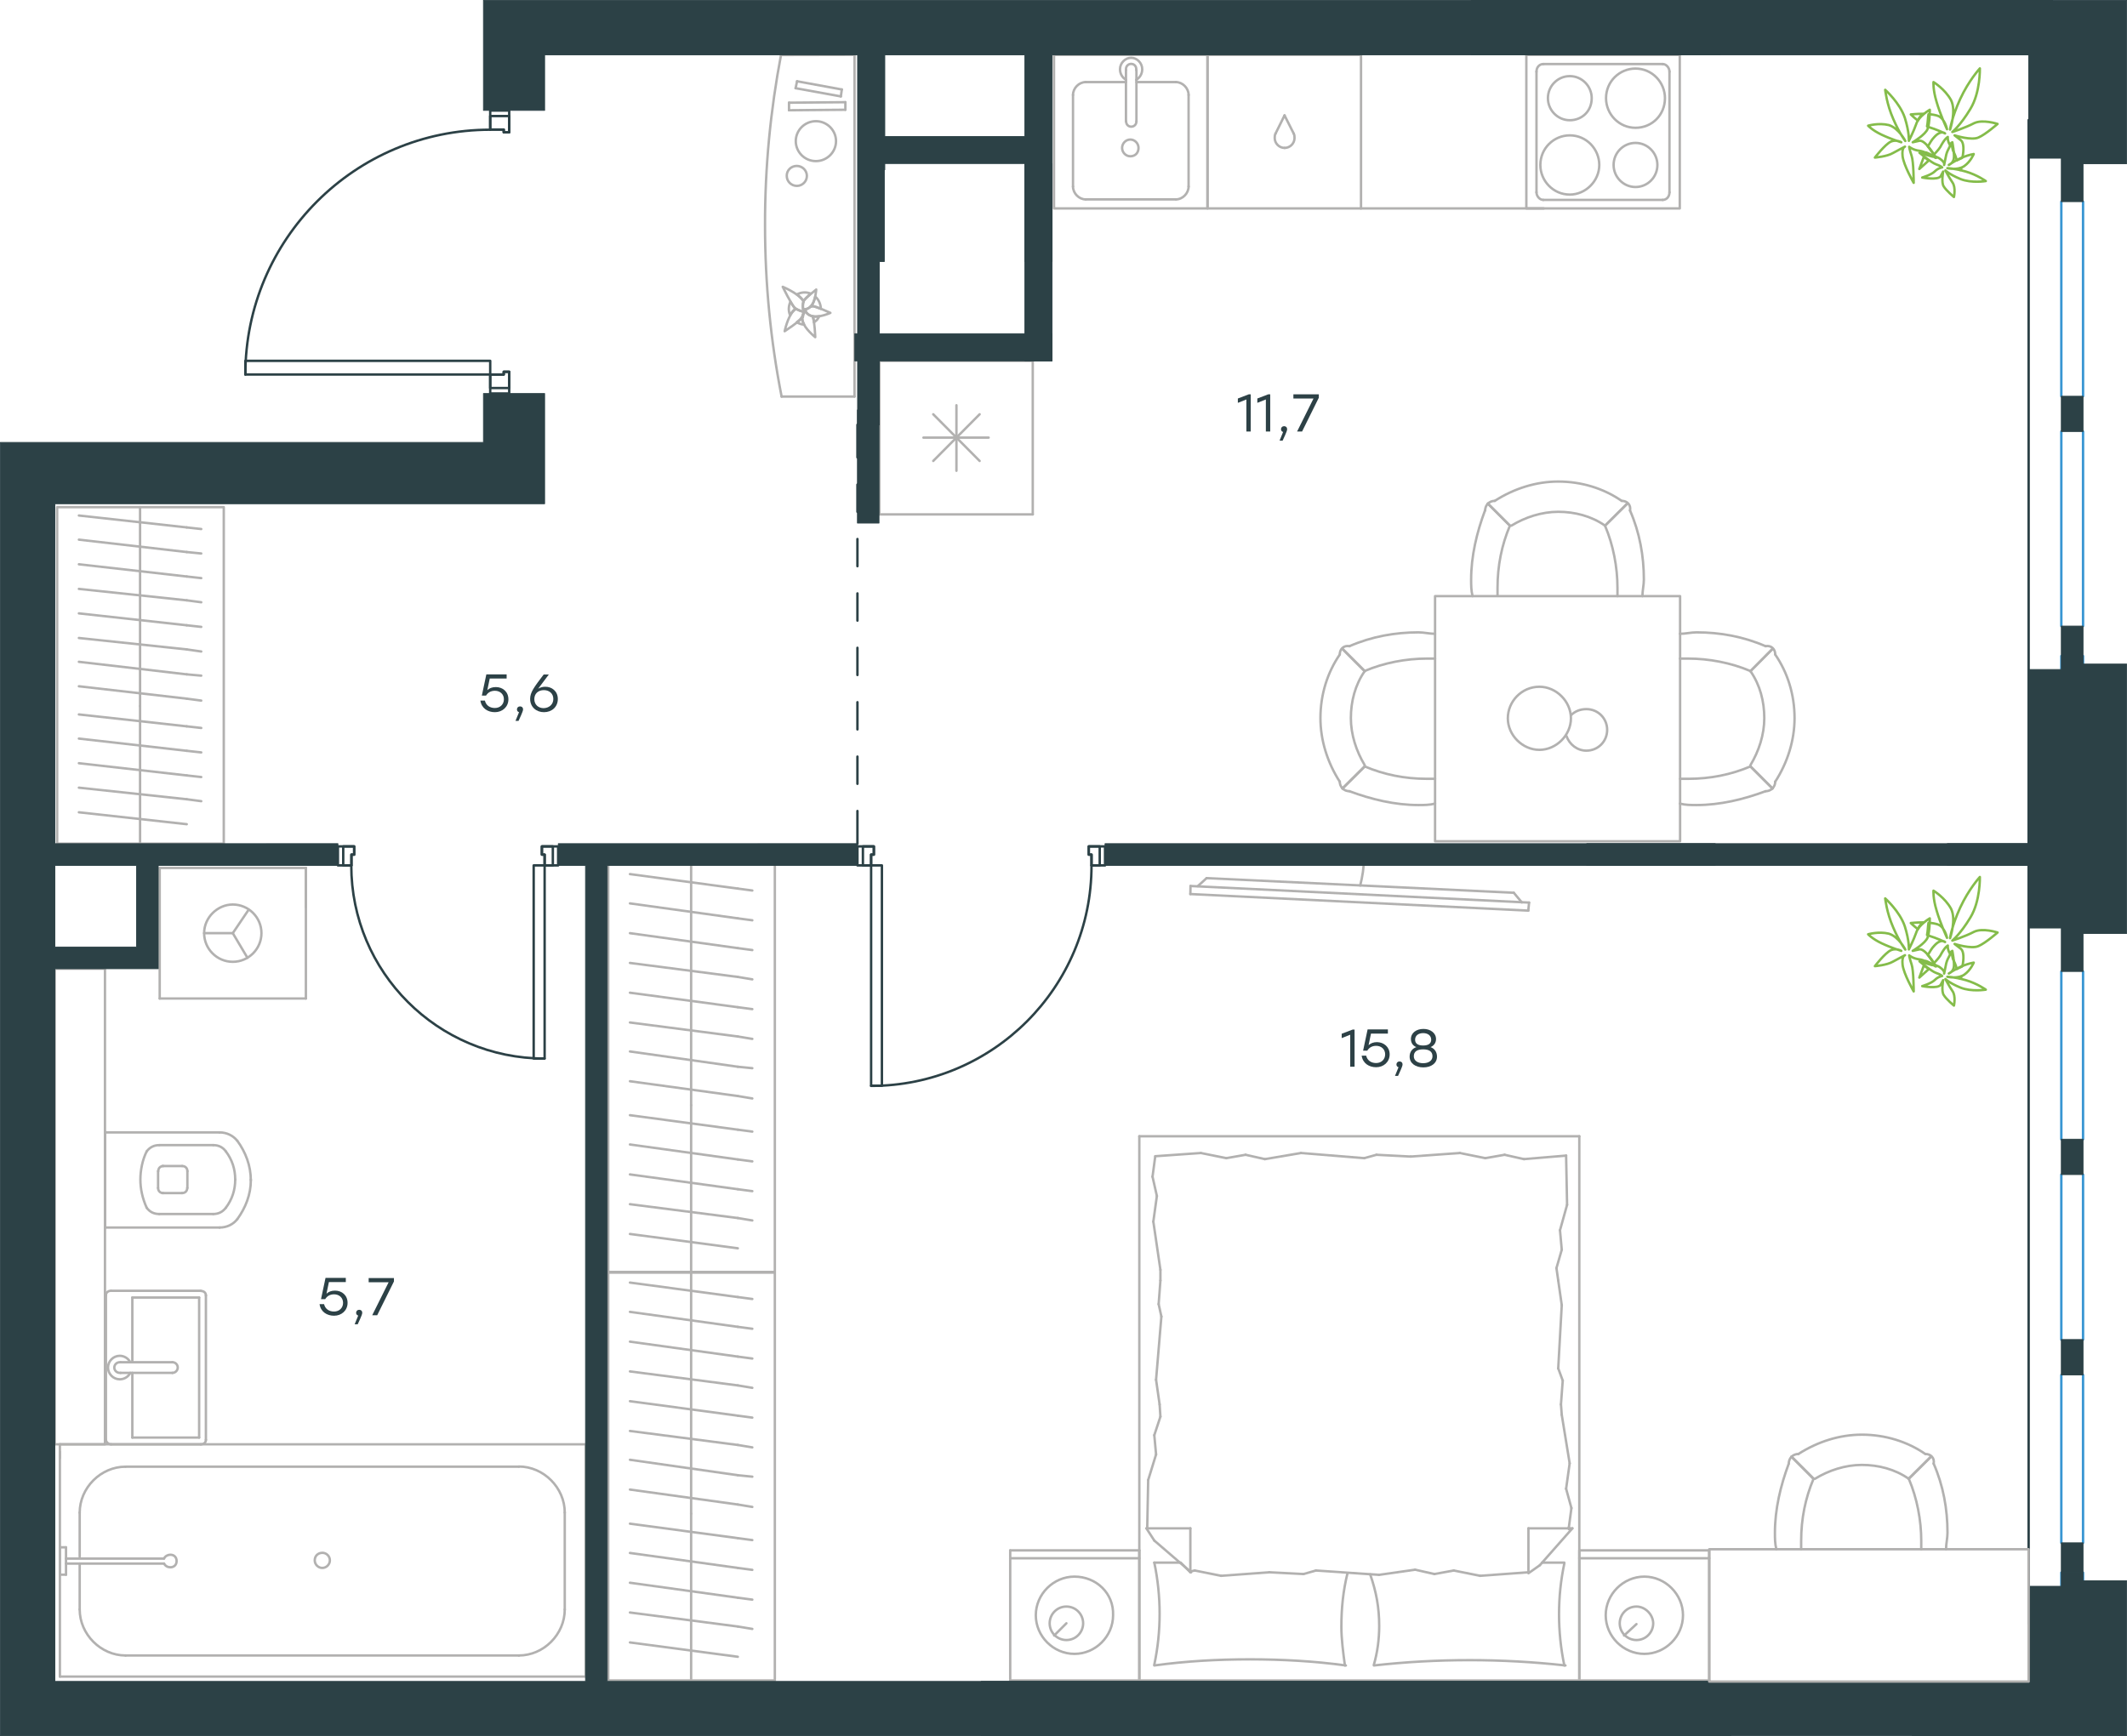 <?xml version="1.0" encoding="utf-8"?>
<!-- Generator: Adobe Illustrator 26.5.0, SVG Export Plug-In . SVG Version: 6.00 Build 0)  -->
<svg version="1.1" id="Слой_1" xmlns="http://www.w3.org/2000/svg" xmlns:xlink="http://www.w3.org/1999/xlink" x="0px" y="0px"
	 viewBox="0 0 1321.2 1078.8" style="enable-background:new 0 0 1321.2 1078.8;" xml:space="preserve">
<style type="text/css">
	.st0{fill:none;stroke:#B2B1B0;stroke-width:1.5;stroke-linecap:round;stroke-linejoin:round;stroke-miterlimit:22.926;}
	.st1{fill:none;stroke:#3996D2;stroke-width:1.5;stroke-linecap:round;stroke-linejoin:round;stroke-miterlimit:10;}
	.st2{fill:#2C4146;}
	
		.st3{fill-rule:evenodd;clip-rule:evenodd;fill:#2C4146;stroke:#2C4146;stroke-width:0.5;stroke-linecap:round;stroke-linejoin:round;stroke-miterlimit:10;}
	.st4{fill:none;stroke:#2C4146;stroke-width:1.5;stroke-linecap:round;stroke-linejoin:round;stroke-miterlimit:10;}
	.st5{fill:none;stroke:#2C4146;stroke-width:1.5;stroke-linecap:round;stroke-linejoin:round;stroke-miterlimit:22.926;}
	.st6{fill:none;stroke:#84BC4A;stroke-width:1.5;stroke-linecap:round;stroke-linejoin:round;stroke-miterlimit:22.926;}
	.st7{fill:#2D4146;}
</style>
<g>
	<g>
		<line class="st0" x1="707.7" y1="1044.1" x2="627.5" y2="1044.1"/>
		<line class="st0" x1="627.5" y1="963.3" x2="707.7" y2="963.3"/>
		<line class="st0" x1="707.7" y1="963.3" x2="707.7" y2="1044.1"/>
		<line class="st0" x1="627.5" y1="1044.1" x2="627.5" y2="963.3"/>
		<line class="st0" x1="662.4" y1="1008.6" x2="654.8" y2="1016.2"/>
		<line class="st0" x1="627.5" y1="968.2" x2="707.7" y2="968.2"/>
		<path class="st0" d="M667.4,979.6c-13.1,0-24,10.9-24,24c0,13.1,10.9,24,24,24c13.1,0,24-10.9,24-24
			C691.9,990,681,979.6,667.4,979.6z"/>
		<path class="st0" d="M662.4,998.2c-6,0-10.4,4.9-10.4,10.4c0,6,4.9,10.4,10.4,10.4c6,0,10.4-4.9,10.4-10.4
			C672.8,1003.1,668.4,998.2,662.4,998.2z"/>
		<line class="st0" x1="981" y1="1044.1" x2="707.7" y2="1044.1"/>
		<line class="st0" x1="957.9" y1="970.9" x2="971.7" y2="970.9"/>
		<line class="st0" x1="739.4" y1="976.9" x2="739.4" y2="949.6"/>
		<line class="st0" x1="733.4" y1="970.9" x2="739.4" y2="976.9"/>
		<line class="st0" x1="981" y1="706" x2="981" y2="1044.1"/>
		<line class="st0" x1="712.1" y1="949.6" x2="739.4" y2="949.6"/>
		<line class="st0" x1="707.7" y1="1044.1" x2="707.7" y2="706"/>
		<line class="st0" x1="976.7" y1="949.6" x2="956.5" y2="972.5"/>
		<line class="st0" x1="956.5" y1="972.5" x2="949.4" y2="977.5"/>
		<line class="st0" x1="717" y1="970.9" x2="732.9" y2="970.9"/>
		<line class="st0" x1="949.4" y1="976.9" x2="949.4" y2="949.6"/>
		<line class="st0" x1="739.9" y1="976.9" x2="717" y2="957.2"/>
		<line class="st0" x1="717" y1="957.2" x2="712.1" y2="949.6"/>
		<line class="st0" x1="976.7" y1="949.6" x2="949.4" y2="949.6"/>
		<line class="st0" x1="855" y1="717.5" x2="876.3" y2="718.6"/>
		<line class="st0" x1="785.7" y1="720.2" x2="808.1" y2="716.4"/>
		<line class="st0" x1="761.7" y1="719.6" x2="773.7" y2="717.5"/>
		<line class="st0" x1="773.7" y1="717.5" x2="785.7" y2="720.2"/>
		<line class="st0" x1="847.4" y1="719.6" x2="855" y2="717.5"/>
		<line class="st0" x1="808.1" y1="716.4" x2="847.4" y2="719.6"/>
		<line class="st0" x1="717.5" y1="718.4" x2="745.9" y2="716.4"/>
		<line class="st0" x1="745.9" y1="716.4" x2="761.7" y2="719.6"/>
		<line class="st0" x1="946.6" y1="720.2" x2="972.8" y2="718"/>
		<line class="st0" x1="922.6" y1="719.6" x2="934.6" y2="717.5"/>
		<line class="st0" x1="934.6" y1="717.5" x2="946.6" y2="720.2"/>
		<line class="st0" x1="876.3" y1="718.6" x2="906.8" y2="716.4"/>
		<line class="st0" x1="906.8" y1="716.4" x2="922.6" y2="719.6"/>
		<line class="st0" x1="981" y1="706" x2="707.7" y2="706"/>
		<path class="st0" d="M853.4,1034.8c19.6-2.2,39.3-3.3,59.5-3.3c19.6,0,39.8,1.1,59.5,3.3"/>
		<path class="st0" d="M851.1,978.2c3.8,10.9,5.6,20.6,5.6,32.1c0,8.2-1.1,16.4-3.3,24"/>
		<path class="st0" d="M971.7,1034.8c-2.2-10.4-3.3-21.3-3.3-31.7c0-10.9,1.1-21.3,3.3-31.7"/>
		<path class="st0" d="M835.4,1034.8c-1.1-8.2-2.2-16.4-2.2-24c0-11.5,1.1-22.4,3.8-33.3"/>
		<line class="st0" x1="720.8" y1="880.2" x2="720.3" y2="872.6"/>
		<line class="st0" x1="718.1" y1="903.7" x2="717" y2="891.7"/>
		<line class="st0" x1="717" y1="891.7" x2="720.8" y2="880.2"/>
		<line class="st0" x1="712.6" y1="949.6" x2="713.2" y2="919.6"/>
		<line class="st0" x1="713.2" y1="919.6" x2="718.1" y2="903.7"/>
		<line class="st0" x1="719.7" y1="810.3" x2="720.8" y2="795.6"/>
		<line class="st0" x1="720.3" y1="872.6" x2="718.1" y2="857.3"/>
		<line class="st0" x1="721.4" y1="818" x2="719.7" y2="810.3"/>
		<line class="st0" x1="718.1" y1="857.3" x2="721.4" y2="818"/>
		<line class="st0" x1="720.8" y1="795.6" x2="720.8" y2="789"/>
		<line class="st0" x1="718.6" y1="743.1" x2="715.9" y2="731.1"/>
		<line class="st0" x1="715.9" y1="731.1" x2="717.5" y2="719.1"/>
		<line class="st0" x1="720.8" y1="789" x2="716.4" y2="759"/>
		<line class="st0" x1="716.4" y1="759" x2="718.6" y2="743.1"/>
		<line class="st0" x1="966.8" y1="787.9" x2="967.9" y2="795.6"/>
		<line class="st0" x1="969" y1="764.4" x2="970.1" y2="776.5"/>
		<line class="st0" x1="970.1" y1="776.5" x2="966.8" y2="787.9"/>
		<line class="st0" x1="972.8" y1="718" x2="973.4" y2="748.6"/>
		<line class="st0" x1="973.4" y1="748.6" x2="969" y2="764.4"/>
		<line class="st0" x1="970.7" y1="857.8" x2="969.6" y2="872.6"/>
		<line class="st0" x1="967.9" y1="795.6" x2="970.1" y2="810.9"/>
		<line class="st0" x1="967.9" y1="850.2" x2="970.7" y2="857.8"/>
		<line class="st0" x1="970.1" y1="810.9" x2="967.9" y2="850.2"/>
		<line class="st0" x1="969.6" y1="872.6" x2="970.1" y2="879.1"/>
		<line class="st0" x1="974.5" y1="949" x2="974.5" y2="950.1"/>
		<line class="st0" x1="972.8" y1="925" x2="976.1" y2="937"/>
		<line class="st0" x1="976.1" y1="937" x2="974.5" y2="949"/>
		<line class="st0" x1="970.1" y1="879.1" x2="975" y2="909.2"/>
		<line class="st0" x1="975" y1="909.2" x2="972.8" y2="925"/>
		<path class="st0" d="M717,1034.8c19.6-2.7,39.3-3.8,59.5-3.8c19.6,0,39.8,1.1,59.5,3.8"/>
		<path class="st0" d="M717,970.9c2.2,10.4,3.3,21.3,3.3,31.7c0,10.9-1.1,21.3-3.3,31.7"/>
		<line class="st0" x1="809.7" y1="978" x2="788.5" y2="976.9"/>
		<line class="st0" x1="879" y1="975.3" x2="856.6" y2="978.5"/>
		<line class="st0" x1="903" y1="975.8" x2="891" y2="978"/>
		<line class="st0" x1="891" y1="978" x2="879" y2="975.3"/>
		<line class="st0" x1="817.4" y1="975.8" x2="809.7" y2="978"/>
		<line class="st0" x1="856.6" y1="978.5" x2="817.4" y2="975.8"/>
		<line class="st0" x1="949.4" y1="976.9" x2="919.4" y2="979.1"/>
		<line class="st0" x1="919.4" y1="979.1" x2="903" y2="975.8"/>
		<line class="st0" x1="742.1" y1="975.8" x2="739.4" y2="976.4"/>
		<line class="st0" x1="788.5" y1="976.9" x2="758.5" y2="979.1"/>
		<line class="st0" x1="758.5" y1="979.1" x2="742.1" y2="975.8"/>
		<line class="st0" x1="1061.7" y1="1044.1" x2="981" y2="1044.1"/>
		<line class="st0" x1="981" y1="963.3" x2="1061.7" y2="963.3"/>
		<line class="st0" x1="1061.7" y1="963.8" x2="1061.7" y2="1044.1"/>
		<line class="st0" x1="981" y1="1044.1" x2="981" y2="963.8"/>
		<line class="st0" x1="1016.5" y1="1009.1" x2="1008.8" y2="1016.2"/>
		<line class="st0" x1="981" y1="968.2" x2="1061.7" y2="968.2"/>
		<path class="st0" d="M1021.4,979.6c-13.1,0-24,10.9-24,24c0,13.1,10.9,24,24,24c13.1,0,24-10.9,24-24
			C1045.4,990.6,1034.5,979.6,1021.4,979.6z"/>
		<path class="st0" d="M1016.5,998.2c-6,0-10.4,4.9-10.4,10.4c0,6,4.9,10.4,10.4,10.4c6,0,10.4-4.9,10.4-10.4
			C1026.8,1003.1,1021.9,998.2,1016.5,998.2z"/>
	</g>
	<g>
		<path class="st0" d="M844.9,550.2c1.4-5.6,2.3-11.1,2.3-16.6"/>
		<line class="st0" x1="949.8" y1="560.8" x2="739.5" y2="550.5"/>
		<line class="st0" x1="739.4" y1="555.5" x2="949.3" y2="565.8"/>
		<line class="st0" x1="949.3" y1="565.8" x2="949.8" y2="560.8"/>
		<line class="st0" x1="749.5" y1="545.6" x2="940.3" y2="554.7"/>
		<line class="st0" x1="744" y1="550.6" x2="749.5" y2="545.6"/>
		<line class="st0" x1="940.3" y1="554.7" x2="945.3" y2="560.7"/>
		<line class="st0" x1="739.4" y1="555.5" x2="739.5" y2="550.5"/>
	</g>
</g>
<g>
	<line class="st0" x1="429.3" y1="790.3" x2="429.3" y2="686.7"/>
	<line class="st0" x1="467.3" y1="703.1" x2="458.3" y2="701.9"/>
	<line class="st0" x1="458.3" y1="701.9" x2="391.3" y2="692.9"/>
	<line class="st0" x1="467.3" y1="721.6" x2="458.3" y2="720.4"/>
	<line class="st0" x1="458.3" y1="720.4" x2="391.3" y2="711.1"/>
	<line class="st0" x1="467.3" y1="740.1" x2="458.3" y2="738.9"/>
	<line class="st0" x1="458.3" y1="738.9" x2="391.3" y2="729.7"/>
	<line class="st0" x1="467.3" y1="758.3" x2="458.3" y2="756.8"/>
	<line class="st0" x1="458.3" y1="756.8" x2="391.3" y2="748.2"/>
	<line class="st0" x1="458.3" y1="775.6" x2="391.3" y2="766.7"/>
	<rect x="377.8" y="536.9" class="st0" width="103.5" height="253.4"/>
	<line class="st0" x1="429.3" y1="686.7" x2="429.3" y2="536.9"/>
	<line class="st0" x1="467.3" y1="553.3" x2="458.3" y2="552.1"/>
	<line class="st0" x1="458.3" y1="552.1" x2="391.3" y2="543.1"/>
	<line class="st0" x1="467.3" y1="571.8" x2="458.3" y2="570.6"/>
	<line class="st0" x1="458.3" y1="570.6" x2="391.3" y2="561.3"/>
	<line class="st0" x1="467.3" y1="590.3" x2="458.3" y2="589.1"/>
	<line class="st0" x1="458.3" y1="589.1" x2="391.3" y2="579.8"/>
	<line class="st0" x1="467.3" y1="608.5" x2="458.3" y2="607"/>
	<line class="st0" x1="458.3" y1="607" x2="391.3" y2="598.3"/>
	<line class="st0" x1="467.3" y1="627" x2="458.3" y2="625.8"/>
	<line class="st0" x1="458.3" y1="625.8" x2="391.3" y2="616.8"/>
	<line class="st0" x1="467.3" y1="645.5" x2="458.3" y2="644"/>
	<line class="st0" x1="458.3" y1="644" x2="391.3" y2="635.3"/>
	<line class="st0" x1="467.3" y1="663.7" x2="458.3" y2="662.8"/>
	<line class="st0" x1="458.3" y1="662.8" x2="391.3" y2="653.3"/>
	<line class="st0" x1="458.3" y1="681" x2="391.3" y2="671.8"/>
	<line class="st0" x1="467.3" y1="682.5" x2="458.3" y2="681"/>
</g>
<g>
	<line class="st0" x1="429.3" y1="1044.1" x2="429.3" y2="940.5"/>
	<line class="st0" x1="467.3" y1="956.9" x2="458.3" y2="955.7"/>
	<line class="st0" x1="458.3" y1="955.7" x2="391.3" y2="946.7"/>
	<line class="st0" x1="467.3" y1="975.4" x2="458.3" y2="974.2"/>
	<line class="st0" x1="458.3" y1="974.2" x2="391.3" y2="964.9"/>
	<line class="st0" x1="467.3" y1="993.9" x2="458.3" y2="992.7"/>
	<line class="st0" x1="458.3" y1="992.7" x2="391.3" y2="983.4"/>
	<line class="st0" x1="467.3" y1="1012.1" x2="458.3" y2="1010.6"/>
	<line class="st0" x1="458.3" y1="1010.6" x2="391.3" y2="1001.9"/>
	<line class="st0" x1="458.3" y1="1029.4" x2="391.3" y2="1020.5"/>
	<rect x="377.8" y="790.7" class="st0" width="103.5" height="253.4"/>
	<line class="st0" x1="429.3" y1="940.5" x2="429.3" y2="790.7"/>
	<line class="st0" x1="467.3" y1="807.1" x2="458.3" y2="805.9"/>
	<line class="st0" x1="458.3" y1="805.9" x2="391.3" y2="796.9"/>
	<line class="st0" x1="467.3" y1="825.6" x2="458.3" y2="824.4"/>
	<line class="st0" x1="458.3" y1="824.4" x2="391.3" y2="815.1"/>
	<line class="st0" x1="467.3" y1="844.1" x2="458.3" y2="842.9"/>
	<line class="st0" x1="458.3" y1="842.9" x2="391.3" y2="833.6"/>
	<line class="st0" x1="467.3" y1="862.3" x2="458.3" y2="860.8"/>
	<line class="st0" x1="458.3" y1="860.8" x2="391.3" y2="852.1"/>
	<line class="st0" x1="467.3" y1="880.8" x2="458.3" y2="879.6"/>
	<line class="st0" x1="458.3" y1="879.6" x2="391.3" y2="870.6"/>
	<line class="st0" x1="467.3" y1="899.3" x2="458.3" y2="897.8"/>
	<line class="st0" x1="458.3" y1="897.8" x2="391.3" y2="889.1"/>
	<line class="st0" x1="467.3" y1="917.5" x2="458.3" y2="916.6"/>
	<line class="st0" x1="458.3" y1="916.6" x2="391.3" y2="907"/>
	<line class="st0" x1="458.3" y1="934.8" x2="391.3" y2="925.5"/>
	<line class="st0" x1="467.3" y1="936.3" x2="458.3" y2="934.8"/>
</g>
<g>
	<line class="st0" x1="65.3" y1="703.1" x2="65.3" y2="762.7"/>
	<g>
		<line class="st0" x1="136.4" y1="703.6" x2="65.3" y2="703.6"/>
		<line class="st0" x1="98.9" y1="754.3" x2="132.5" y2="754.3"/>
		<line class="st0" x1="132.5" y1="711.5" x2="98.9" y2="711.5"/>
		<line class="st0" x1="100.8" y1="741.3" x2="113.1" y2="741.3"/>
		<line class="st0" x1="113.1" y1="724.5" x2="100.8" y2="724.5"/>
		<line class="st0" x1="98.2" y1="727.7" x2="98.2" y2="738.1"/>
		<line class="st0" x1="65.3" y1="762.7" x2="136.4" y2="762.7"/>
		<line class="st0" x1="116.4" y1="738.1" x2="116.4" y2="727.7"/>
		<path class="st0" d="M147.4,757.5c5.2-7.1,8.4-15.5,8.4-24c0,0,0,0,0-0.6"/>
		<path class="st0" d="M98.2,738.1c0,1.9,1.3,3.2,3.2,3.2"/>
		<path class="st0" d="M91.1,750.4c1.9,2.6,4.5,3.9,7.8,3.9"/>
		<path class="st0" d="M113.1,741.3c1.9,0,3.2-1.3,3.2-3.2"/>
		<path class="st0" d="M140.3,750.4c3.9-5.2,5.8-11,5.8-17.5"/>
		<path class="st0" d="M116.4,727.7c0-1.9-1.3-3.2-3.2-3.2"/>
		<path class="st0" d="M101.5,724.5c-1.9,0-3.2,1.3-3.2,3.2"/>
		<path class="st0" d="M98.9,711.5c-3.2,0-5.8,1.3-7.8,3.9"/>
		<path class="st0" d="M91.1,715.4c-2.6,5.2-3.9,11.7-3.9,17.5c0,5.8,1.3,11.7,3.9,17.5"/>
		<path class="st0" d="M140.3,715.4c-1.9-2.6-4.5-3.9-7.8-3.9"/>
		<path class="st0" d="M155.8,733.4L155.8,733.4c0-9.1-3.2-17.5-8.4-24.6"/>
		<path class="st0" d="M136.4,762.7c4.5,0,8.4-1.9,11-5.2"/>
		<path class="st0" d="M147.4,708.8c-2.6-3.2-6.5-5.2-11-5.2"/>
		<path class="st0" d="M146.1,732.9L146.1,732.9c0-6.5-1.9-12.3-5.8-17.5"/>
		<path class="st0" d="M132.5,754.3c3.2,0,5.8-1.3,7.8-3.9"/>
	</g>
	<rect x="34" y="601.9" class="st0" width="31.2" height="295.5"/>
</g>
<g>
	<line class="st0" x1="123.7" y1="893.2" x2="82.2" y2="893.2"/>
	<line class="st0" x1="82.2" y1="893.2" x2="82.2" y2="853"/>
	<line class="st0" x1="82.2" y1="846.4" x2="82.2" y2="806.2"/>
	<line class="st0" x1="123.7" y1="806.2" x2="123.7" y2="893.2"/>
	<line class="st0" x1="82.2" y1="806.2" x2="123.7" y2="806.2"/>
	<line class="st0" x1="65.8" y1="804.9" x2="65.8" y2="894.6"/>
	<line class="st0" x1="124.7" y1="802" x2="69" y2="802"/>
	<line class="st0" x1="127.9" y1="894.6" x2="127.9" y2="804.9"/>
	<line class="st0" x1="69" y1="897.4" x2="124.7" y2="897.4"/>
	<path class="st0" d="M124.7,897.4c1.9,0,3.2-1.1,3.2-2.8"/>
	<path class="st0" d="M127.9,804.9c0-1.7-1.3-2.8-3.2-2.8"/>
	<path class="st0" d="M69,802c-1.9,0-3.2,1.1-3.2,2.8"/>
	<path class="st0" d="M65.8,894.6c0,1.1,1.3,2.8,3.2,2.8"/>
	<line class="st0" x1="107.1" y1="846.4" x2="74.9" y2="846.4"/>
	<line class="st0" x1="74.9" y1="853" x2="107.1" y2="853"/>
	<path class="st0" d="M107.1,846.4L107.1,846.4c1.9,0,3.3,1.5,3.3,3.3c0,1.8-1.5,3.3-3.3,3.3h0"/>
	<path class="st0" d="M80.9,853c-1.2,2.5-3.8,4-6.5,4c-4,0-7.3-3.3-7.3-7.3c0-4,3.3-7.3,7.3-7.3c2.7,0,5.3,1.6,6.5,4"/>
	<path class="st0" d="M74.9,853c-0.2,0-0.3,0-0.5,0c-1.9,0-3.4-1.5-3.4-3.3c0-1.8,1.5-3.3,3.4-3.3c0.2,0,0.3,0,0.5,0"/>
</g>
<g>
	<line class="st0" x1="49.5" y1="967.2" x2="49.5" y2="939.8"/>
	<line class="st0" x1="49.5" y1="1000" x2="49.5" y2="971.5"/>
	<line class="st0" x1="78" y1="911.3" x2="322.3" y2="911.3"/>
	<line class="st0" x1="350.8" y1="939.8" x2="350.8" y2="1000"/>
	<line class="st0" x1="363.9" y1="1041.7" x2="37.2" y2="1041.7"/>
	<line class="st0" x1="363.9" y1="897.4" x2="363.9" y2="1041.7"/>
	<line class="st0" x1="322.3" y1="1028.6" x2="78" y2="1028.6"/>
	<line class="st0" x1="37.2" y1="897.4" x2="363.9" y2="897.4"/>
	<line class="st0" x1="37.2" y1="1041.7" x2="37.2" y2="897.4"/>
	<path class="st0" d="M350.8,939.8c0-15.4-13.1-28.6-28.5-28.6"/>
	<path class="st0" d="M49.5,1000c0,15.4,13.1,28.6,28.5,28.6"/>
	<path class="st0" d="M322.3,1028.6c15.4,0,28.5-13.1,28.5-28.6"/>
	<path class="st0" d="M78,911.3c-15.4,0-28.5,13.1-28.5,28.6"/>
	<line class="st0" x1="37.2" y1="905.9" x2="37.2" y2="902"/>
	<line class="st0" x1="41" y1="968.4" x2="101.9" y2="968.4"/>
	<line class="st0" x1="101.9" y1="971.5" x2="41" y2="971.5"/>
	<line class="st0" x1="37.2" y1="978.4" x2="37.2" y2="961.4"/>
	<line class="st0" x1="37.2" y1="961.4" x2="41" y2="961.4"/>
	<line class="st0" x1="41" y1="961.4" x2="41" y2="978.4"/>
	<line class="st0" x1="41" y1="978.4" x2="37.2" y2="978.4"/>
	<path class="st0" d="M101.9,971.5c0.8,1.5,2.3,2.3,3.9,2.3c2.3,0,3.9-1.5,3.9-3.9c0-2.3-1.5-3.9-3.9-3.9c-1.5,0-3.1,0.8-3.9,2.3"/>
	<path class="st0" d="M195.5,969.5c0,2.5,2.1,4.7,4.7,4.7c2.5,0,4.7-2.1,4.7-4.7c0-2.6-2.1-4.7-4.7-4.7
		C197.2,964.9,195.5,967,195.5,969.5z"/>
</g>
<g>
	<line class="st0" x1="99.2" y1="539.3" x2="99.2" y2="620.4"/>
	<g>
		<line class="st0" x1="190" y1="620.4" x2="99.2" y2="620.4"/>
		<line class="st0" x1="190" y1="563.7" x2="190" y2="539.3"/>
		<line class="st0" x1="190" y1="620.4" x2="190" y2="539.3"/>
		<line class="st0" x1="144.6" y1="579.8" x2="154.4" y2="565.3"/>
		<line class="st0" x1="144.6" y1="579.8" x2="126.8" y2="579.8"/>
		<line class="st0" x1="144.6" y1="579.8" x2="153.7" y2="595.1"/>
		<path class="st0" d="M126.8,579.8c0,9.8,8,17.8,17.8,17.8c9.8,0,17.8-8,17.8-17.8c0-9.8-8-17.8-17.8-17.8
			C135.2,562,126.8,570,126.8,579.8z"/>
		<line class="st0" x1="190" y1="539.3" x2="99.2" y2="539.3"/>
	</g>
</g>
<g>
	<line class="st0" x1="87" y1="524.2" x2="87" y2="438.7"/>
	<line class="st0" x1="125" y1="452.3" x2="116" y2="451.3"/>
	<line class="st0" x1="116" y1="451.3" x2="49" y2="443.9"/>
	<line class="st0" x1="125" y1="467.5" x2="116" y2="466.5"/>
	<line class="st0" x1="116" y1="466.5" x2="49" y2="458.9"/>
	<line class="st0" x1="125" y1="482.8" x2="116" y2="481.8"/>
	<line class="st0" x1="116" y1="481.8" x2="49" y2="474.2"/>
	<line class="st0" x1="125" y1="497.8" x2="116" y2="496.6"/>
	<line class="st0" x1="116" y1="496.6" x2="49" y2="489.4"/>
	<line class="st0" x1="116" y1="512.1" x2="49" y2="504.7"/>
	<rect x="35.5" y="315.1" class="st0" width="103.5" height="209.1"/>
	<line class="st0" x1="87" y1="438.7" x2="87" y2="315.1"/>
	<line class="st0" x1="125" y1="328.7" x2="116" y2="327.7"/>
	<line class="st0" x1="116" y1="327.7" x2="49" y2="320.3"/>
	<line class="st0" x1="125" y1="343.9" x2="116" y2="343"/>
	<line class="st0" x1="116" y1="343" x2="49" y2="335.3"/>
	<line class="st0" x1="125" y1="359.2" x2="116" y2="358.2"/>
	<line class="st0" x1="116" y1="358.2" x2="49" y2="350.6"/>
	<line class="st0" x1="125" y1="374.2" x2="116" y2="373"/>
	<line class="st0" x1="116" y1="373" x2="49" y2="365.9"/>
	<line class="st0" x1="125" y1="389.5" x2="116" y2="388.5"/>
	<line class="st0" x1="116" y1="388.5" x2="49" y2="381.1"/>
	<line class="st0" x1="125" y1="404.8" x2="116" y2="403.5"/>
	<line class="st0" x1="116" y1="403.5" x2="49" y2="396.4"/>
	<line class="st0" x1="125" y1="419.8" x2="116" y2="419"/>
	<line class="st0" x1="116" y1="419" x2="49" y2="411.2"/>
	<line class="st0" x1="116" y1="434.1" x2="49" y2="426.4"/>
	<line class="st0" x1="125" y1="435.3" x2="116" y2="434.1"/>
</g>
<g>
	<line class="st0" x1="641.5" y1="224.2" x2="641.5" y2="319.6"/>
	<line class="st0" x1="594.1" y1="251.8" x2="594.1" y2="292.5"/>
	<line class="st0" x1="579.7" y1="286.4" x2="608.5" y2="257.4"/>
	<line class="st0" x1="579.7" y1="257.4" x2="608.5" y2="286.4"/>
	<line class="st0" x1="573.6" y1="271.9" x2="614.1" y2="271.9"/>
	<line class="st0" x1="641.5" y1="319.6" x2="546.2" y2="319.6"/>
	<line class="st0" x1="546.2" y1="224.2" x2="546.2" y2="319.6"/>
	<line class="st0" x1="641.5" y1="224.2" x2="546.2" y2="224.2"/>
</g>
<g>
	<rect x="654.7" y="34.1" class="st0" width="95.3" height="95.4"/>
	<line class="st0" x1="705.9" y1="75.4" x2="705.9" y2="43.5"/>
	<line class="st0" x1="699.4" y1="51" x2="674.4" y2="51"/>
	<line class="st0" x1="674.4" y1="123.9" x2="730.4" y2="123.9"/>
	<line class="st0" x1="730.4" y1="51" x2="705.9" y2="51"/>
	<line class="st0" x1="738.3" y1="115.9" x2="738.3" y2="59"/>
	<line class="st0" x1="699.4" y1="43.5" x2="699.4" y2="75.4"/>
	<line class="st0" x1="666.5" y1="59" x2="666.5" y2="115.9"/>
	<path class="st0" d="M705.9,75.4L705.9,75.4c0,1.9-1.4,3.3-3.2,3.3c-1.9,0-3.2-1.4-3.2-3.3"/>
	<path class="st0" d="M666.5,59c0-4.2,3.7-8,7.9-8"/>
	<path class="st0" d="M699.4,49.6c-2.3-1.4-3.7-3.8-3.7-6.6c0-3.8,3.2-7.1,6.9-7.1c3.7,0,6.9,3.3,6.9,7.1c0,2.8-1.4,5.2-3.7,6.6"/>
	<path class="st0" d="M738.3,115.9c0,4.2-3.7,8-7.9,8"/>
	<path class="st0" d="M730.4,51c4.2,0,7.9,3.8,7.9,8"/>
	<path class="st0" d="M674.4,123.9c-4.2,0-7.9-3.8-7.9-8"/>
	<path class="st0" d="M699.4,43.5V43c0-1.9,1.4-3.3,3.2-3.3c1.9,0,3.2,1.4,3.2,3.3v0.5"/>
	<path class="st0" d="M707.2,91.9c0-2.8-2.3-5.2-5.1-5.2c-2.8,0-5.1,2.4-5.1,5.2c0,2.8,2.3,5.2,5.1,5.2
		C705.4,97.1,707.2,94.7,707.2,91.9z"/>
</g>
<g>
	<path class="st0" d="M988.7,61c0-7.5-6.1-13.7-13.6-13.7c-7.5,0-13.6,6.1-13.6,13.7c0,7.5,6.1,13.7,13.6,13.7
		C982.6,74.7,988.7,69.1,988.7,61z"/>
	<path class="st0" d="M993.4,102.5c0-9.9-8-18.4-18.3-18.4c-9.9,0-18.3,8-18.3,18.4c0,9.9,8,18.4,18.3,18.4
		C984.9,120.9,993.4,112.5,993.4,102.5z"/>
	<path class="st0" d="M1029.5,102.5c0-7.5-6.1-13.7-13.6-13.7c-7.5,0-13.6,6.1-13.6,13.7c0,7.5,6.1,13.7,13.6,13.7
		C1023.4,116.2,1029.5,110.1,1029.5,102.5z"/>
	<path class="st0" d="M1034.2,61c0-9.9-8-18.4-18.3-18.4c-9.9,0-18.3,8-18.3,18.4c0,9.9,8,18.4,18.3,18.4
		C1026.2,79.4,1034.2,71.4,1034.2,61z"/>
	<line class="st0" x1="954.4" y1="119.5" x2="954.4" y2="44.5"/>
	<line class="st0" x1="1032.8" y1="124.2" x2="958.6" y2="124.2"/>
	<line class="st0" x1="1037" y1="44.5" x2="1037" y2="119.5"/>
	<line class="st0" x1="958.6" y1="39.8" x2="1032.8" y2="39.8"/>
	<path class="st0" d="M1037,119.5L1037,119.5c0,2.8-1.9,4.7-4.2,4.7"/>
	<path class="st0" d="M954.4,44.5L954.4,44.5c0-2.8,1.9-4.7,4.2-4.7"/>
	<path class="st0" d="M958.6,124.2L958.6,124.2c-2.3,0-4.2-2.4-4.2-4.7"/>
	<path class="st0" d="M1032.8,39.8L1032.8,39.8c2.3,0,4.2,2.4,4.2,4.7"/>
	<rect x="948.1" y="34.1" class="st0" width="95.3" height="95.4"/>
</g>
<g>
	<rect x="750.1" y="34.1" class="st0" width="95.3" height="95.4"/>
	<line class="st0" x1="797.9" y1="71.7" x2="792.3" y2="83"/>
	<line class="st0" x1="803.6" y1="83" x2="797.9" y2="71.7"/>
	<path class="st0" d="M803.6,83c0.5,0.9,0.5,1.9,0.5,2.8c0,3.3-2.8,6.1-6.1,6.1"/>
	<path class="st0" d="M792.3,83c-0.5,0.9-0.5,1.9-0.5,2.8c0,3.3,2.8,6.1,6.1,6.1"/>
</g>
<line class="st0" x1="845.3" y1="129.5" x2="958.9" y2="129.5"/>
<g>
	<rect x="891.4" y="370.4" class="st0" width="152.2" height="152.3"/>
	<path class="st0" d="M1087.3,417c6,8.6,8.6,18.9,8.6,29.2c0,10.3-3.4,20.6-8.6,29.2"/>
	<path class="st0" d="M1043.5,393.8c3.4,0,6.9-0.9,10.3-0.9c14.6,0,29.1,2.6,42.9,8.6"/>
	<path class="st0" d="M1096.7,491.6c-13.7,5.1-28.3,8.6-42.9,8.6c-3.4,0-6.9,0-10.3-0.9"/>
	<path class="st0" d="M1043.5,409.2c1.7,0,3.4,0,5.1,0c12.9,0,26.6,2.6,38.6,7.7"/>
	<path class="st0" d="M1087.3,476.2c-12,5.1-24.9,7.7-38.6,7.7c-1.7,0-3.4,0-5.1,0"/>
	<path class="st0" d="M1102.7,406.7c7.7,11.2,12,24.9,12,39.5c0,13.7-4.3,27.5-12,39.5"/>
	<line class="st0" x1="1087.3" y1="417" x2="1101" y2="403.2"/>
	<line class="st0" x1="1087.3" y1="476.2" x2="1101" y2="489.9"/>
	<line class="st0" x1="1087.3" y1="417" x2="1101" y2="403.2"/>
	<line class="st0" x1="1087.3" y1="476.2" x2="1101" y2="489.9"/>
	<path class="st0" d="M1102.7,485.6c0,3.4-2.6,6-6,6"/>
	<path class="st0" d="M1096.7,401.5c3.4-0.7,6,1.7,6,5.1"/>
	<path class="st0" d="M847.7,417c-6,8.6-8.6,18.9-8.6,29.2c0,10.3,3.4,20.6,8.6,29.2"/>
	<path class="st0" d="M891.4,393.8c-3.4,0-6.9-0.9-10.3-0.9c-14.6,0-29.1,2.6-42.9,8.6"/>
	<path class="st0" d="M838.2,491.6c13.7,5.1,28.3,8.6,42.9,8.6c3.4,0,6.9,0,10.3-0.9"/>
	<path class="st0" d="M891.4,409.2c-1.7,0-3.4,0-5.1,0c-12.9,0-26.6,2.6-38.6,7.7"/>
	<path class="st0" d="M847.7,476.2c12,5.1,24.9,7.7,38.6,7.7c1.7,0,3.4,0,5.1,0"/>
	<path class="st0" d="M832.2,406.7c-7.7,11.2-12,24.9-12,39.5c0,13.7,4.3,27.5,12,39.5"/>
	<line class="st0" x1="847.7" y1="417" x2="833.9" y2="403.2"/>
	<line class="st0" x1="847.7" y1="476.2" x2="833.9" y2="489.9"/>
	<line class="st0" x1="847.7" y1="417" x2="833.9" y2="403.2"/>
	<line class="st0" x1="847.7" y1="476.2" x2="833.9" y2="489.9"/>
	<path class="st0" d="M832.2,485.6c0,3.4,2.6,6,6,6"/>
	<path class="st0" d="M838.2,401.5c-3.4-0.7-6,1.7-6,5.1"/>
	<path class="st0" d="M997,326.6c-8.6-6-18.9-8.6-29.1-8.6c-10.3,0-20.6,3.4-29.1,8.6"/>
	<path class="st0" d="M1020.2,370.4c0-3.4,0.9-6.9,0.9-10.3c0-14.6-2.6-29.2-8.6-42.9"/>
	<path class="st0" d="M922.4,317.2c-5.1,13.7-8.6,28.3-8.6,42.9c0,3.4,0,6.9,0.9,10.3"/>
	<path class="st0" d="M1004.7,370.4c0-1.7,0-3.4,0-5.1c0-12.9-2.6-26.6-7.7-38.6"/>
	<path class="st0" d="M937.9,326.6c-5.1,12-7.7,24.9-7.7,38.6c0,1.7,0,3.4,0,5.1"/>
	<path class="st0" d="M1007.3,311.2c-11.1-7.7-24.9-12-39.4-12c-13.7,0-27.4,4.3-39.4,12"/>
	<line class="st0" x1="997" y1="326.6" x2="1010.8" y2="312.9"/>
	<line class="st0" x1="937.9" y1="326.6" x2="924.2" y2="312.9"/>
	<line class="st0" x1="997" y1="326.6" x2="1010.8" y2="312.9"/>
	<line class="st0" x1="937.9" y1="326.6" x2="924.2" y2="312.9"/>
	<path class="st0" d="M928.5,311.2c-3.4,0-6,2.6-6,6"/>
	<path class="st0" d="M1012.5,317.2c0.7-3.4-1.7-6-5.1-6"/>
	<path class="st0" d="M936.6,446.3c0,10.5,9.1,19.6,19.6,19.6c10.5,0,19.6-9.1,19.6-19.6c0-10.5-9.1-19.6-19.6-19.6
		C945.2,426.7,936.6,435.8,936.6,446.3z"/>
	<path class="st0" d="M975.8,444.4c2.4-2.4,5.7-3.8,9.6-3.8c7.2,0,12.9,5.7,12.9,12.9c0,7.2-5.7,12.9-12.9,12.9
		c-5.7,0-10.5-3.8-12.4-9.1"/>
</g>
<g>
	<line class="st0" x1="530.8" y1="34.1" x2="485.2" y2="34.2"/>
	<line class="st0" x1="485.5" y1="246.4" x2="530.8" y2="246.4"/>
	<path class="st0" d="M485.5,246.4c-6.8-34.6-10.3-70.3-10.3-106.3c-0.1-36,3.4-71.7,10-106.3"/>
	<line class="st0" x1="522.3" y1="59.9" x2="522.9" y2="55.6"/>
	<line class="st0" x1="494.2" y1="54.8" x2="522.3" y2="59.9"/>
	<line class="st0" x1="522.9" y1="55.6" x2="495.1" y2="50.5"/>
	<line class="st0" x1="525.1" y1="68.2" x2="525.1" y2="63.5"/>
	<line class="st0" x1="495.1" y1="50.5" x2="494.2" y2="54.8"/>
	<line class="st0" x1="525.1" y1="63.5" x2="490.1" y2="63.8"/>
	<line class="st0" x1="490.1" y1="68.5" x2="525.1" y2="68.2"/>
	<line class="st0" x1="490.1" y1="63.8" x2="490.1" y2="68.5"/>
	<path class="st0" d="M519.3,87.7c0-6.8-5.6-12.4-12.5-12.4c-6.9,0-12.5,5.6-12.5,12.4c0,6.8,5.6,12.4,12.5,12.4
		C513.7,100.1,519.3,94.5,519.3,87.7z"/>
	<path class="st0" d="M501.2,109.3c0-3.4-2.8-6.2-6.3-6.2c-3.5,0-6.3,2.8-6.2,6.2c0,3.4,2.8,6.2,6.3,6.2
		C498.4,115.5,501.2,112.7,501.2,109.3z"/>
	<path class="st0" d="M498.8,192c0,0,2.6,1,5.2-2.1c2.6-3.1,3-10,3-10s-6.8,5.3-7.8,7.1C498.3,188.6,498.8,192,498.8,192z"/>
	<path class="st0" d="M500.3,193.1c0,0-2.9,1.9-1.7,6.5c1.1,4.6,7.8,9.9,7.8,9.9s-0.4-10.3-1.5-12.5c-0.1-0.1-0.2-0.4-0.3-0.5
		C501.7,195.7,500.7,194.1,500.3,193.1z"/>
	<path class="st0" d="M509.9,191.9c-0.1-2.7-1.2-5.7-3.5-7.6c-0.5,2-1.1,4.1-2.3,5.5c-0.2,0.3-0.5,0.6-0.7,0.8
		c0.6-0.2,1.3-0.4,1.8-0.4C506,190.4,508.1,191.2,509.9,191.9z M505.6,200.3c0.7-0.6,1.4-1,2-1.7c0.5-0.6,0.9-1.4,1.3-2.1
		c-1.4,0.2-3,0.3-4.3-0.1c0.1,0.1,0.2,0.4,0.3,0.5C505.3,197.6,505.4,198.9,505.6,200.3z M499.2,187.2c0.1-0.1,0.1-0.1,0.1-0.4
		c0.5-0.8,2.5-2.7,4.2-4.4c-2.7-1.1-5.8-0.9-8.5,0.5c1.4,0.9,2.5,2.2,3.4,3.2C498.8,186.6,499,187,499.2,187.2z M500.5,192l-1.3,2.1
		L500.5,192z M499.2,194.1c0.1-0.1,0.1-0.1,0.2-0.3l-0.1-0.1L499.2,194.1z M494.9,200.2c1.4,0.9,3,1.4,4.6,1.5
		c-0.3-0.8-0.6-1.5-1-2.3c-0.2-0.9-0.4-1.8-0.2-2.6c-0.1,0.1-0.2,0.3-0.4,0.4C497.5,198.1,496.4,199.1,494.9,200.2z M491,187.4
		c-1.2,2.6-1.4,5.6-0.3,8.3c0.6-1,1.3-1.8,1.9-2.5c0.6-0.7,1.2-1.1,1.7-1.4c-0.3-0.2-0.7-0.6-1-0.8C492.8,190.4,492,189.1,491,187.4
		z"/>
	<path class="st0" d="M494.5,191.9c-0.5,0.3-1.1,0.7-1.7,1.4c-3.6,3.7-5.4,12.5-5.4,12.5s9.2-6.1,10.9-8.3c0.1-0.1,0.2-0.3,0.4-0.4
		c0.2-1.3,0.5-2.3,1.1-3l0-0.3C498.3,193.5,496.1,192.8,494.5,191.9z"/>
	<path class="st0" d="M486.2,178.2c0,0,5.3,10.9,7.4,13c1.6,1.6,4.8,2.4,6,2.7c0.3-0.7,0.7-0.8,0.7-0.8c-0.2-0.4-0.2-0.6-0.2-0.6
		s0.1-0.1,0.4-0.2c-1,0.1-1.6-0.2-1.6-0.2s-0.5-2.8,0.3-4.6c-0.2-0.4-0.4-0.6-0.5-0.9C495.4,182,486.2,178.2,486.2,178.2z"/>
	<path class="st0" d="M500.2,192.4c0,0,0.2,3.1,4.5,4.1c4.3,1,11.1-2.1,11.1-2.1s-8.4-3.9-10.7-4.1c-0.5,0-1.3,0.1-1.8,0.4
		c-1,0.9-2,1.2-2.6,1.4C500.3,192.3,500.2,192.4,500.2,192.4z"/>
	<line class="st0" x1="530.8" y1="246.4" x2="530.8" y2="34.1"/>
</g>
<path class="st1" d="M1293.9,985.6v-8.5l-13.5,8.5H1293.9z M1280.4,985.6l13.5-8.5h-13.5V985.6z"/>
<line class="st1" x1="1280.4" y1="958.6" x2="1280.4" y2="854.3"/>
<line class="st1" x1="1280.4" y1="832.4" x2="1280.4" y2="729.8"/>
<line class="st1" x1="1280.4" y1="707.9" x2="1280.4" y2="603.6"/>
<line class="st1" x1="1293.9" y1="603.6" x2="1293.9" y2="707.9"/>
<line class="st1" x1="1293.9" y1="729.8" x2="1293.9" y2="832.4"/>
<line class="st1" x1="1293.9" y1="854.3" x2="1293.9" y2="958.6"/>
<path class="st1" d="M1293.9,416v-8.4l-13.5,8.4H1293.9z M1280.4,416l13.5-8.4h-13.5V416z"/>
<line class="st1" x1="1280.4" y1="389" x2="1280.4" y2="268.1"/>
<line class="st1" x1="1280.4" y1="246.2" x2="1280.4" y2="125.3"/>
<line class="st1" x1="1293.9" y1="125.3" x2="1293.9" y2="246.2"/>
<line class="st1" x1="1293.9" y1="268.1" x2="1293.9" y2="389"/>
<g>
	<path class="st2" d="M315.8,434.5c0,4.7-3.7,8-8.4,8c-4.4,0-8.3-2.4-9-7.2h2.8c0.7,3,3.1,4.6,6.2,4.6c3.3,0,5.6-2.3,5.6-5.4
		c0-3.2-2.4-5.3-5.6-5.3c-2.6,0-4.4,1.2-5.5,3h-2.6l2.8-13.2h12.6v2.6h-10.5l-1.5,7.2c1.3-1.2,3-1.9,5.3-1.9
		C312.3,426.9,315.8,429.8,315.8,434.5z"/>
	<path class="st2" d="M322.1,447.9h-1.9l2.2-5.4c-0.8-0.2-1.3-0.9-1.3-1.7c0-1.1,0.8-1.9,1.9-1.9c0.8,0,1.9,0.4,1.9,1.9
		C324.9,441.3,324.8,442.1,322.1,447.9z"/>
	<path class="st2" d="M346.5,434.3c0,5-3.8,8.2-8.6,8.2c-4.7,0-8.6-3.1-8.6-8.3c0-4,2.4-7.2,8.4-15.1h3.2l-6.6,8.8
		c1.2-0.7,2.6-1.2,4.3-1.2C342.7,426.6,346.5,429.4,346.5,434.3z M343.7,434.3c0-3.5-2.6-5.5-5.9-5.5c-3.4,0-5.9,2.1-5.9,5.6
		c0,3.5,2.6,5.6,5.8,5.6C341.1,439.9,343.7,437.7,343.7,434.3z"/>
</g>
<g>
	<path class="st2" d="M215.9,809.5c0,4.7-3.7,8-8.4,8c-4.4,0-8.3-2.4-9-7.2h2.8c0.7,3,3.1,4.6,6.2,4.6c3.3,0,5.6-2.3,5.6-5.4
		c0-3.2-2.4-5.3-5.6-5.3c-2.6,0-4.4,1.2-5.5,3h-2.6l2.8-13.2h12.6v2.6h-10.5l-1.5,7.2c1.3-1.2,3-1.9,5.3-1.9
		C212.4,801.9,215.9,804.8,215.9,809.5z"/>
	<path class="st2" d="M222.2,822.8h-1.9l2.2-5.4c-0.8-0.2-1.3-0.9-1.3-1.7c0-1.1,0.8-1.9,1.9-1.9c0.8,0,1.9,0.4,1.9,1.9
		C225,816.3,224.9,817,222.2,822.8z"/>
	<path class="st2" d="M244.7,794.1v2.1l-10.4,21h-3.1l10.2-20.5H229v-2.6H244.7z"/>
</g>
<polygon class="st3" points="1293.9,729.8 1293.9,707.8 1289.9,707.8 1289.9,707.8 1280.4,707.8 1280.4,729.8 1289.9,729.8 
	1289.9,729.8 "/>
<polygon class="st3" points="1280.4,977.1 1293.1,977.1 1293.1,977.1 1293.9,977.1 1293.9,958.6 1293.1,958.6 1293.1,958.6 
	1280.4,958.6 "/>
<rect x="1280.4" y="832.3" class="st3" width="13.5" height="22"/>
<polygon class="st3" points="1293.9,268.1 1293.9,246.2 1289.9,246.2 1289.9,246.2 1280.4,246.2 1280.4,268.1 1289.9,268.1 
	1289.9,268.1 "/>
<rect x="541.1" y="537.7" class="st4" width="6.7" height="136.9"/>
<polygon class="st4" points="536,525.9 536,537.7 541.1,537.7 541.1,531 542.8,531 542.8,525.9 "/>
<polygon class="st4" points="683.1,537.7 683.1,525.9 676.3,525.9 676.3,531 678,531 678,537.7 "/>
<path class="st4" d="M541.1,674.7c75.6,0,136.9-61.3,136.9-136.9"/>
<polygon class="st4" points="532.6,525.9 532.6,537.7 541.1,537.7 541.1,531 542.8,531 542.8,525.9 "/>
<polygon class="st4" points="686.4,525.9 676.3,525.9 676.3,531 678,531 678,537.7 686.4,537.7 "/>
<rect x="331.5" y="537.7" class="st4" width="6.8" height="120"/>
<polygon class="st4" points="343.4,537.7 338.3,537.7 338.3,531 336.6,531 336.6,525.9 343.4,525.9 "/>
<polygon class="st4" points="213.2,525.9 220,525.9 220,531 218.3,531 218.3,537.7 213.2,537.7 "/>
<path class="st4" d="M218.2,537.7c0,66.3,53.7,120,120,120"/>
<polygon class="st4" points="346.7,537.7 338.3,537.7 338.3,531 336.6,531 336.6,525.9 346.7,525.9 "/>
<polygon class="st4" points="220,525.9 220,531 218.3,531 218.3,537.7 209.9,537.7 209.9,525.9 "/>
<line class="st4" x1="532.6" y1="524.2" x2="532.6" y2="503.9"/>
<line class="st4" x1="532.6" y1="487" x2="532.6" y2="470.1"/>
<line class="st4" x1="532.6" y1="453.2" x2="532.6" y2="436.3"/>
<line class="st4" x1="532.6" y1="419.4" x2="532.6" y2="402.5"/>
<line class="st4" x1="532.6" y1="385.6" x2="532.6" y2="368.7"/>
<line class="st4" x1="532.6" y1="351.8" x2="532.6" y2="334.9"/>
<line class="st4" x1="532.6" y1="318" x2="532.6" y2="301.1"/>
<line class="st4" x1="532.6" y1="284.2" x2="532.6" y2="263.9"/>
<rect x="152.4" y="224.2" class="st4" width="152.1" height="8.5"/>
<polygon class="st4" points="304.5,241.1 304.5,232.7 312.9,232.7 312.9,231 316.3,231 316.3,241.1 "/>
<polygon class="st4" points="316.3,72.1 316.3,82.2 312.9,82.2 312.9,80.5 304.5,80.5 304.5,72.1 "/>
<path class="st4" d="M304.5,80.6c-84,0-152.1,68.1-152.1,152.1"/>
<polygon class="st4" points="304.5,244.5 304.5,232.7 312.9,232.7 312.9,231 316.3,231 316.3,244.5 "/>
<polygon class="st4" points="316.3,82.2 312.9,82.2 312.9,80.5 304.5,80.5 304.5,68.7 316.3,68.7 "/>
<line class="st5" x1="1260.1" y1="1009.2" x2="1260.1" y2="74.6"/>
<g>
	<path class="st6" d="M1212.7,584.4c0,0,5-4,11.2-14.3c6.3-10.3,5.9-25.2,5.9-25.2s-6.9,7.5-12.2,19c-5.3,11.5-6.3,19-6.3,19
		s4-11.5,0.6-18.3c-3.8-6.9-10.9-11.2-10.9-11.2s-0.4,4.7,1.9,12.2c2.1,7.5,6.5,17.1,6.5,17.1s-1.3-6.9-5.9-8.4
		c-1.3-0.4-3.4-0.9-5.6-0.9c-0.4,2.1-0.4,5.3-0.9,7.5c0.4,0.4,0.9,0.4,0.9,0.4c5,1.5,10.3,4,10.3,4s-2.5-2.5-6.9,2.5
		c-1.3,1.3-2.5,3.4-3.8,5.6c1.3,1.5,2.8,3.8,3.8,5c2.1-2.1,4-4.4,4.6-5.9c2.5-4.4,4-5,4-5s-0.4,2.1,1.3,5c0.6-0.9,0.9-1.3,0.9-1.3
		s0.4,1.9,0.9,4.4c0.9,1.9,1.9,4,2.5,6.5c0.9-0.6,1.9-0.9,3.1-1.5l0.4-0.4c0.9-4.4,0.9-9-0.9-10.6l-4-3.1c0,0,10.5,3.4,14.9,1.3
		c4.4-1.9,11.8-8.4,11.8-8.4s-9.3-3.1-14.7-0.4C1220.8,581.8,1212.7,584.4,1212.7,584.4z M1194.7,573.1c-4,0-7.8,0.4-7.8,0.4
		s1.9,1.9,4.4,3.8C1192.2,575.3,1193.1,574.1,1194.7,573.1z M1196.3,597.1c-0.4,0.4-0.4,0.9-0.6,1.3c1.3,0.4,3.1,0.9,4.6,1.3
		l0.4-0.4C1199.7,598.7,1198.1,597.7,1196.3,597.1z M1195,599.9c-1.5,4-2.8,7.5-2.8,7.5s2.8-2.5,5.9-5.3
		C1197.1,601.4,1196,600.6,1195,599.9z M1217.1,607.1c0,0.4,0.4,0.9,0.4,0.9h0.4c0-0.4,0.4-0.6,0.4-1.3
		C1217.4,607.1,1217.4,607.1,1217.1,607.1z"/>
	<path class="st6" d="M1185.7,589.9c0,0,0.4-5-2.5-14.3c-3.1-9.3-12.2-17.4-12.2-17.4s0.9,8.8,5,18.1c4,9.3,7.5,13.7,7.5,13.7
		s-4-8-10.3-9.9c-6.3-1.5-12.8,0.4-12.8,0.4s2.5,2.8,8.4,5.6c5.9,2.8,12.2,4.7,12.2,4.7s-3.1-1.9-6.5-0.4c-3.8,1.9-9.9,9.9-9.9,9.9
		s7.5-0.6,11.2-2.8c3.8-2.1,7.5-4,7.5-4s-2.1,0.4-1.5,5.9c0.6,5.6,6.9,16.6,6.9,16.6s0-13.1-1.3-16.8c-1.3-3.8-1.5-5.6-1.5-5.6
		s2.5,2.1,6.5,2.5c3.1,0.4,6.9,2.8,9.3,4c0.4,0.4,0.9,0.4,0.9,0.4c-1.3-2.1-6.9-11.5-10.5-10.6l-4,0.9c0,0,8-4.7,9.3-8.4
		c1.3-3.8,1.3-11.8,1.3-11.8s-6.9,4-8.4,8.8C1188.7,584,1185.7,589.9,1185.7,589.9z"/>
	<path class="st6" d="M1208.4,608.3c0,0,2.5,2.5,9.3,5.3c6.9,2.8,15.8,1.3,15.8,1.3s-5.3-3.8-12.4-5.9c-7.5-2.1-11.5-2.1-11.5-2.1
		s6.5,1.5,10.5-1.3c4-2.8,5.9-7.5,5.9-7.5s-2.8,0.4-7.1,2.1c-4.4,1.9-8.4,4.7-8.4,4.7s2.5-0.9,3.1-3.8c0.6-2.8-0.9-10.3-0.9-10.3
		s-3.1,4.7-3.8,7.8c-0.6,3.1-1.3,6.3-1.3,6.3s0.9-1.3-2.5-3.8c-3.4-2.5-12.8-3.8-12.8-3.8s7.5,6.3,10.3,7.2c2.8,0.9,3.8,1.9,3.8,1.9
		s-2.5,0.4-4.6,2.5c-2.1,2.1-7.8,3.8-7.8,3.8s9.9,1.9,11.5-0.9l1.5-2.8c0,0-1.3,6.9,0.4,9.3c1.5,2.5,6.3,6.5,6.3,6.5s1.3-5.9-0.9-9
		C1210.6,612.6,1208.4,608.3,1208.4,608.3z"/>
</g>
<g>
	<path class="st6" d="M1212.7,82c0,0,5-4,11.2-14.3c6.3-10.3,5.9-25.2,5.9-25.2s-6.9,7.5-12.2,19c-5.3,11.5-6.3,19-6.3,19
		s4-11.5,0.6-18.3c-3.8-6.9-10.9-11.2-10.9-11.2s-0.4,4.7,1.9,12.2c2.1,7.5,6.5,17.1,6.5,17.1s-1.3-6.9-5.9-8.4
		c-1.3-0.4-3.4-0.9-5.6-0.9c-0.4,2.1-0.4,5.3-0.9,7.5c0.4,0.4,0.9,0.4,0.9,0.4c5,1.5,10.3,4,10.3,4s-2.5-2.5-6.9,2.5
		c-1.3,1.3-2.5,3.4-3.8,5.6c1.3,1.5,2.8,3.8,3.8,5c2.1-2.1,4-4.4,4.6-5.9c2.5-4.4,4-5,4-5s-0.4,2.1,1.3,5c0.6-0.9,0.9-1.3,0.9-1.3
		s0.4,1.9,0.9,4.4c0.9,1.9,1.9,4,2.5,6.5c0.9-0.6,1.9-0.9,3.1-1.5l0.4-0.4c0.9-4.4,0.9-9-0.9-10.6l-4-3.1c0,0,10.5,3.4,14.9,1.3
		c4.4-1.9,11.8-8.4,11.8-8.4s-9.3-3.1-14.7-0.4C1220.8,79.4,1212.7,82,1212.7,82z M1194.7,70.7c-4,0-7.8,0.4-7.8,0.4
		s1.9,1.9,4.4,3.8C1192.2,72.9,1193.1,71.7,1194.7,70.7z M1196.3,94.7c-0.4,0.4-0.4,0.9-0.6,1.3c1.3,0.4,3.1,0.9,4.6,1.3l0.4-0.4
		C1199.7,96.3,1198.1,95.3,1196.3,94.7z M1195,97.5c-1.5,4-2.8,7.5-2.8,7.5s2.8-2.5,5.9-5.3C1197.1,99,1196,98.2,1195,97.5z
		 M1217.1,104.7c0,0.4,0.4,0.9,0.4,0.9h0.4c0-0.4,0.4-0.6,0.4-1.3C1217.4,104.7,1217.4,104.7,1217.1,104.7z"/>
	<path class="st6" d="M1185.7,87.5c0,0,0.4-5-2.5-14.3c-3.1-9.3-12.2-17.4-12.2-17.4s0.9,8.8,5,18.1c4,9.3,7.5,13.7,7.5,13.7
		s-4-8-10.3-9.9c-6.3-1.5-12.8,0.4-12.8,0.4s2.5,2.8,8.4,5.6c5.9,2.8,12.2,4.7,12.2,4.7s-3.1-1.9-6.5-0.4c-3.8,1.9-9.9,9.9-9.9,9.9
		s7.5-0.6,11.2-2.8c3.8-2.1,7.5-4,7.5-4s-2.1,0.4-1.5,5.9c0.6,5.6,6.9,16.6,6.9,16.6s0-13.1-1.3-16.8c-1.3-3.8-1.5-5.6-1.5-5.6
		s2.5,2.1,6.5,2.5c3.1,0.4,6.9,2.8,9.3,4c0.4,0.4,0.9,0.4,0.9,0.4c-1.3-2.1-6.9-11.5-10.5-10.6l-4,0.9c0,0,8-4.7,9.3-8.4
		c1.3-3.8,1.3-11.8,1.3-11.8s-6.9,4-8.4,8.8C1188.7,81.6,1185.7,87.5,1185.7,87.5z"/>
	<path class="st6" d="M1208.4,105.9c0,0,2.5,2.5,9.3,5.3c6.9,2.8,15.8,1.3,15.8,1.3s-5.3-3.8-12.4-5.9c-7.5-2.1-11.5-2.1-11.5-2.1
		s6.5,1.5,10.5-1.3c4-2.8,5.9-7.5,5.9-7.5s-2.8,0.4-7.1,2.1c-4.4,1.9-8.4,4.7-8.4,4.7s2.5-0.9,3.1-3.8s-0.9-10.3-0.9-10.3
		s-3.1,4.7-3.8,7.8c-0.6,3.1-1.3,6.3-1.3,6.3s0.9-1.3-2.5-3.8c-3.4-2.5-12.8-3.8-12.8-3.8s7.5,6.3,10.3,7.2c2.8,0.9,3.8,1.9,3.8,1.9
		s-2.5,0.4-4.6,2.5c-2.1,2.1-7.8,3.8-7.8,3.8s9.9,1.9,11.5-0.9l1.5-2.8c0,0-1.3,6.9,0.4,9.3c1.5,2.5,6.3,6.5,6.3,6.5s1.3-5.9-0.9-9
		C1210.6,110.2,1208.4,105.9,1208.4,105.9z"/>
</g>
<polygon class="st3" points="1191.7,0.2 1191.7,34.1 1260.1,34.1 1260.1,98.3 1293.9,98.3 1293.9,98.3 1280.4,98.3 1280.4,106.8 
	1280.4,125.3 1293.9,125.3 1293.9,106.8 1293.9,101.7 1321,101.7 1321,0.2 "/>
<rect x="686.4" y="524.2" class="st3" width="379" height="13.5"/>
<polygon class="st3" points="1293.9,412.6 1293.9,416 1293.9,416 1293.9,407.6 1293.9,407.6 1293.9,389 1293.1,389 1293.1,389 
	1280.4,389 1280.4,407.6 1280.4,407.6 1280.4,416 1260.1,416 1260.1,524.2 1253.3,524.2 1209.6,524.2 1209.6,537.7 1253.3,537.7 
	1260.1,537.7 1260.1,576.6 1280.4,576.6 1280.4,585 1280.4,585 1280.4,603.6 1289.9,603.6 1289.9,603.6 1293.9,603.6 1293.9,585 
	1293.9,585 1293.9,576.6 1293.9,576.6 1293.9,580 1321,580 1321,412.6 "/>
<path class="st3" d="M1075.2,1044.7h-698v-507h155.5v-13.5H377.2h-13.5h-16.9v13.5h16.9v507h-93H164.1h-130V601.9h50.7h13.5v-64.2
	h111.6v-13.5H98.3H84.8h-4.6H34.1V389v-33.8v-42.2h130h140.4h33.8v-68.5h-33.8h-4.2v30.4H0.2V296v59.1V389v309.3v16.9v179.2v16.9
	v167.3h33.8h130h106.6h246.5h13.5h51h13.5h480V1044.7z M34.1,537.7h46.1h4.6v50.7H34.1V537.7z"/>
<polygon class="st3" points="1293.9,982.2 1293.9,977.1 1280.4,977.1 1280.4,985.6 1260.1,985.6 1260.1,1044.7 1187.8,1044.7 
	1187.8,1078.6 1260.1,1078.6 1321,1078.6 1321,982.2 "/>
<rect x="532.6" y="254.7" class="st3" width="13.4" height="70.3"/>
<rect x="636.6" y="101.7" class="st3" width="16.9" height="122.5"/>
<rect x="583.8" y="154.5" transform="matrix(-1.836970e-16 1 -1 -1.836970e-16 807.967 -376.464)" class="st3" width="16.9" height="122.5"/>
<path class="st3" d="M300.3,0.2v38v30.4h4.2h11.8h22V34.1h194.4v50.7v77.8v101.4h0.9h12.6V162.5h3.1v-57h0.3v-3.9h63.5h23.5v3.9
	v40.1v16.9h16.9v-16.9V84.8V34.1h414.9V0.2H300.3z M636.6,84.8h-23.5h-63.5V34.1h87V84.8z"/>
<rect x="609.5" y="1044.7" class="st3" width="650.6" height="33.8"/>
<rect x="985.6" y="524.2" class="st3" width="274.5" height="13.5"/>
<rect x="913.9" class="st3" width="361.1" height="34.1"/>
<g>
	<path class="st7" d="M776.9,245v23.1h-2.7v-19.9l-5.3,2.1v-2.7l6.8-2.6H776.9z"/>
	<path class="st7" d="M789,245v23.1h-2.7v-19.9l-5.3,2.1v-2.7l6.8-2.6H789z"/>
	<path class="st7" d="M796.7,273.8h-1.9l2.2-5.4c-0.8-0.2-1.3-0.9-1.3-1.7c0-1.1,0.8-1.9,1.9-1.9c0.8,0,1.9,0.4,1.9,1.9
		C799.5,267.3,799.4,268,796.7,273.8z"/>
	<path class="st7" d="M819.2,245v2.1l-10.4,21h-3.1l10.2-20.5h-12.5V245H819.2z"/>
</g>
<g>
	<path class="st7" d="M841.4,639.7v23.1h-2.7v-19.9l-5.3,2.1v-2.7l6.8-2.6H841.4z"/>
	<path class="st7" d="M863.2,655.1c0,4.7-3.7,8-8.4,8c-4.4,0-8.3-2.4-9-7.2h2.8c0.7,3,3.1,4.6,6.2,4.6c3.3,0,5.6-2.3,5.6-5.4
		c0-3.2-2.4-5.3-5.6-5.3c-2.6,0-4.4,1.2-5.5,3h-2.6l2.8-13.2h12.6v2.6h-10.5l-1.5,7.2c1.3-1.2,3-1.9,5.3-1.9
		C859.6,647.6,863.2,650.5,863.2,655.1z"/>
	<path class="st7" d="M868.4,668.5h-1.9l2.2-5.4c-0.8-0.2-1.3-0.9-1.3-1.7c0-1.1,0.8-1.9,1.9-1.9c0.8,0,1.9,0.4,1.9,1.9
		C871.2,661.9,871.1,662.7,868.4,668.5z"/>
	<path class="st7" d="M892.6,656.5c0,4.2-3.7,6.7-8.5,6.7c-4.8,0-8.5-2.5-8.5-6.7c0-2.8,1.5-5,4.2-5.9c-2.2-0.8-3.4-2.7-3.4-5
		c0-3.9,3.4-6.3,7.8-6.3c4.3,0,7.8,2.5,7.8,6.3c0,2.2-1.2,4.1-3.4,5C891.1,651.5,892.6,653.7,892.6,656.5z M889.8,656.3
		c0-2.9-2-4.3-5.8-4.3c-3.8,0-5.8,1.4-5.8,4.3c0,2.7,2.4,4.3,5.8,4.3C887.4,660.6,889.8,659,889.8,656.3z M879,646
		c0,2.1,1.4,3.6,5,3.6c3.6,0,5-1.5,5-3.6c0-2.5-2-4.1-5-4.1C881.1,641.9,879,643.4,879,646z"/>
</g>
<g>
	<rect x="1061.7" y="962.6" class="st0" width="198.4" height="82.2"/>
	<path class="st0" d="M1185.6,918.8c-8.6-6-18.9-8.6-29.1-8.6c-10.3,0-20.6,3.4-29.1,8.6"/>
	<path class="st0" d="M1208.8,962.6c0-3.4,0.9-6.9,0.9-10.3c0-14.6-2.6-29.2-8.6-42.9"/>
	<path class="st0" d="M1111.1,909.4c-5.1,13.7-8.6,28.3-8.6,42.9c0,3.4,0,6.9,0.9,10.3"/>
	<path class="st0" d="M1193.4,962.6c0-1.7,0-3.4,0-5.1c0-12.9-2.6-26.6-7.7-38.6"/>
	<path class="st0" d="M1126.5,918.8c-5.1,12-7.7,24.9-7.7,38.6c0,1.7,0,3.4,0,5.1"/>
	<path class="st0" d="M1195.9,903.4c-11.1-7.7-24.9-12-39.4-12c-13.7,0-27.4,4.3-39.4,12"/>
	<line class="st0" x1="1185.6" y1="918.8" x2="1199.4" y2="905.1"/>
	<line class="st0" x1="1126.5" y1="918.8" x2="1112.8" y2="905.1"/>
	<line class="st0" x1="1185.6" y1="918.8" x2="1199.4" y2="905.1"/>
	<line class="st0" x1="1126.5" y1="918.8" x2="1112.8" y2="905.1"/>
	<path class="st0" d="M1117.1,903.4c-3.4,0-6,2.6-6,6"/>
	<path class="st0" d="M1201.1,909.4c0.7-3.4-1.7-6-5.1-6"/>
</g>
</svg>
